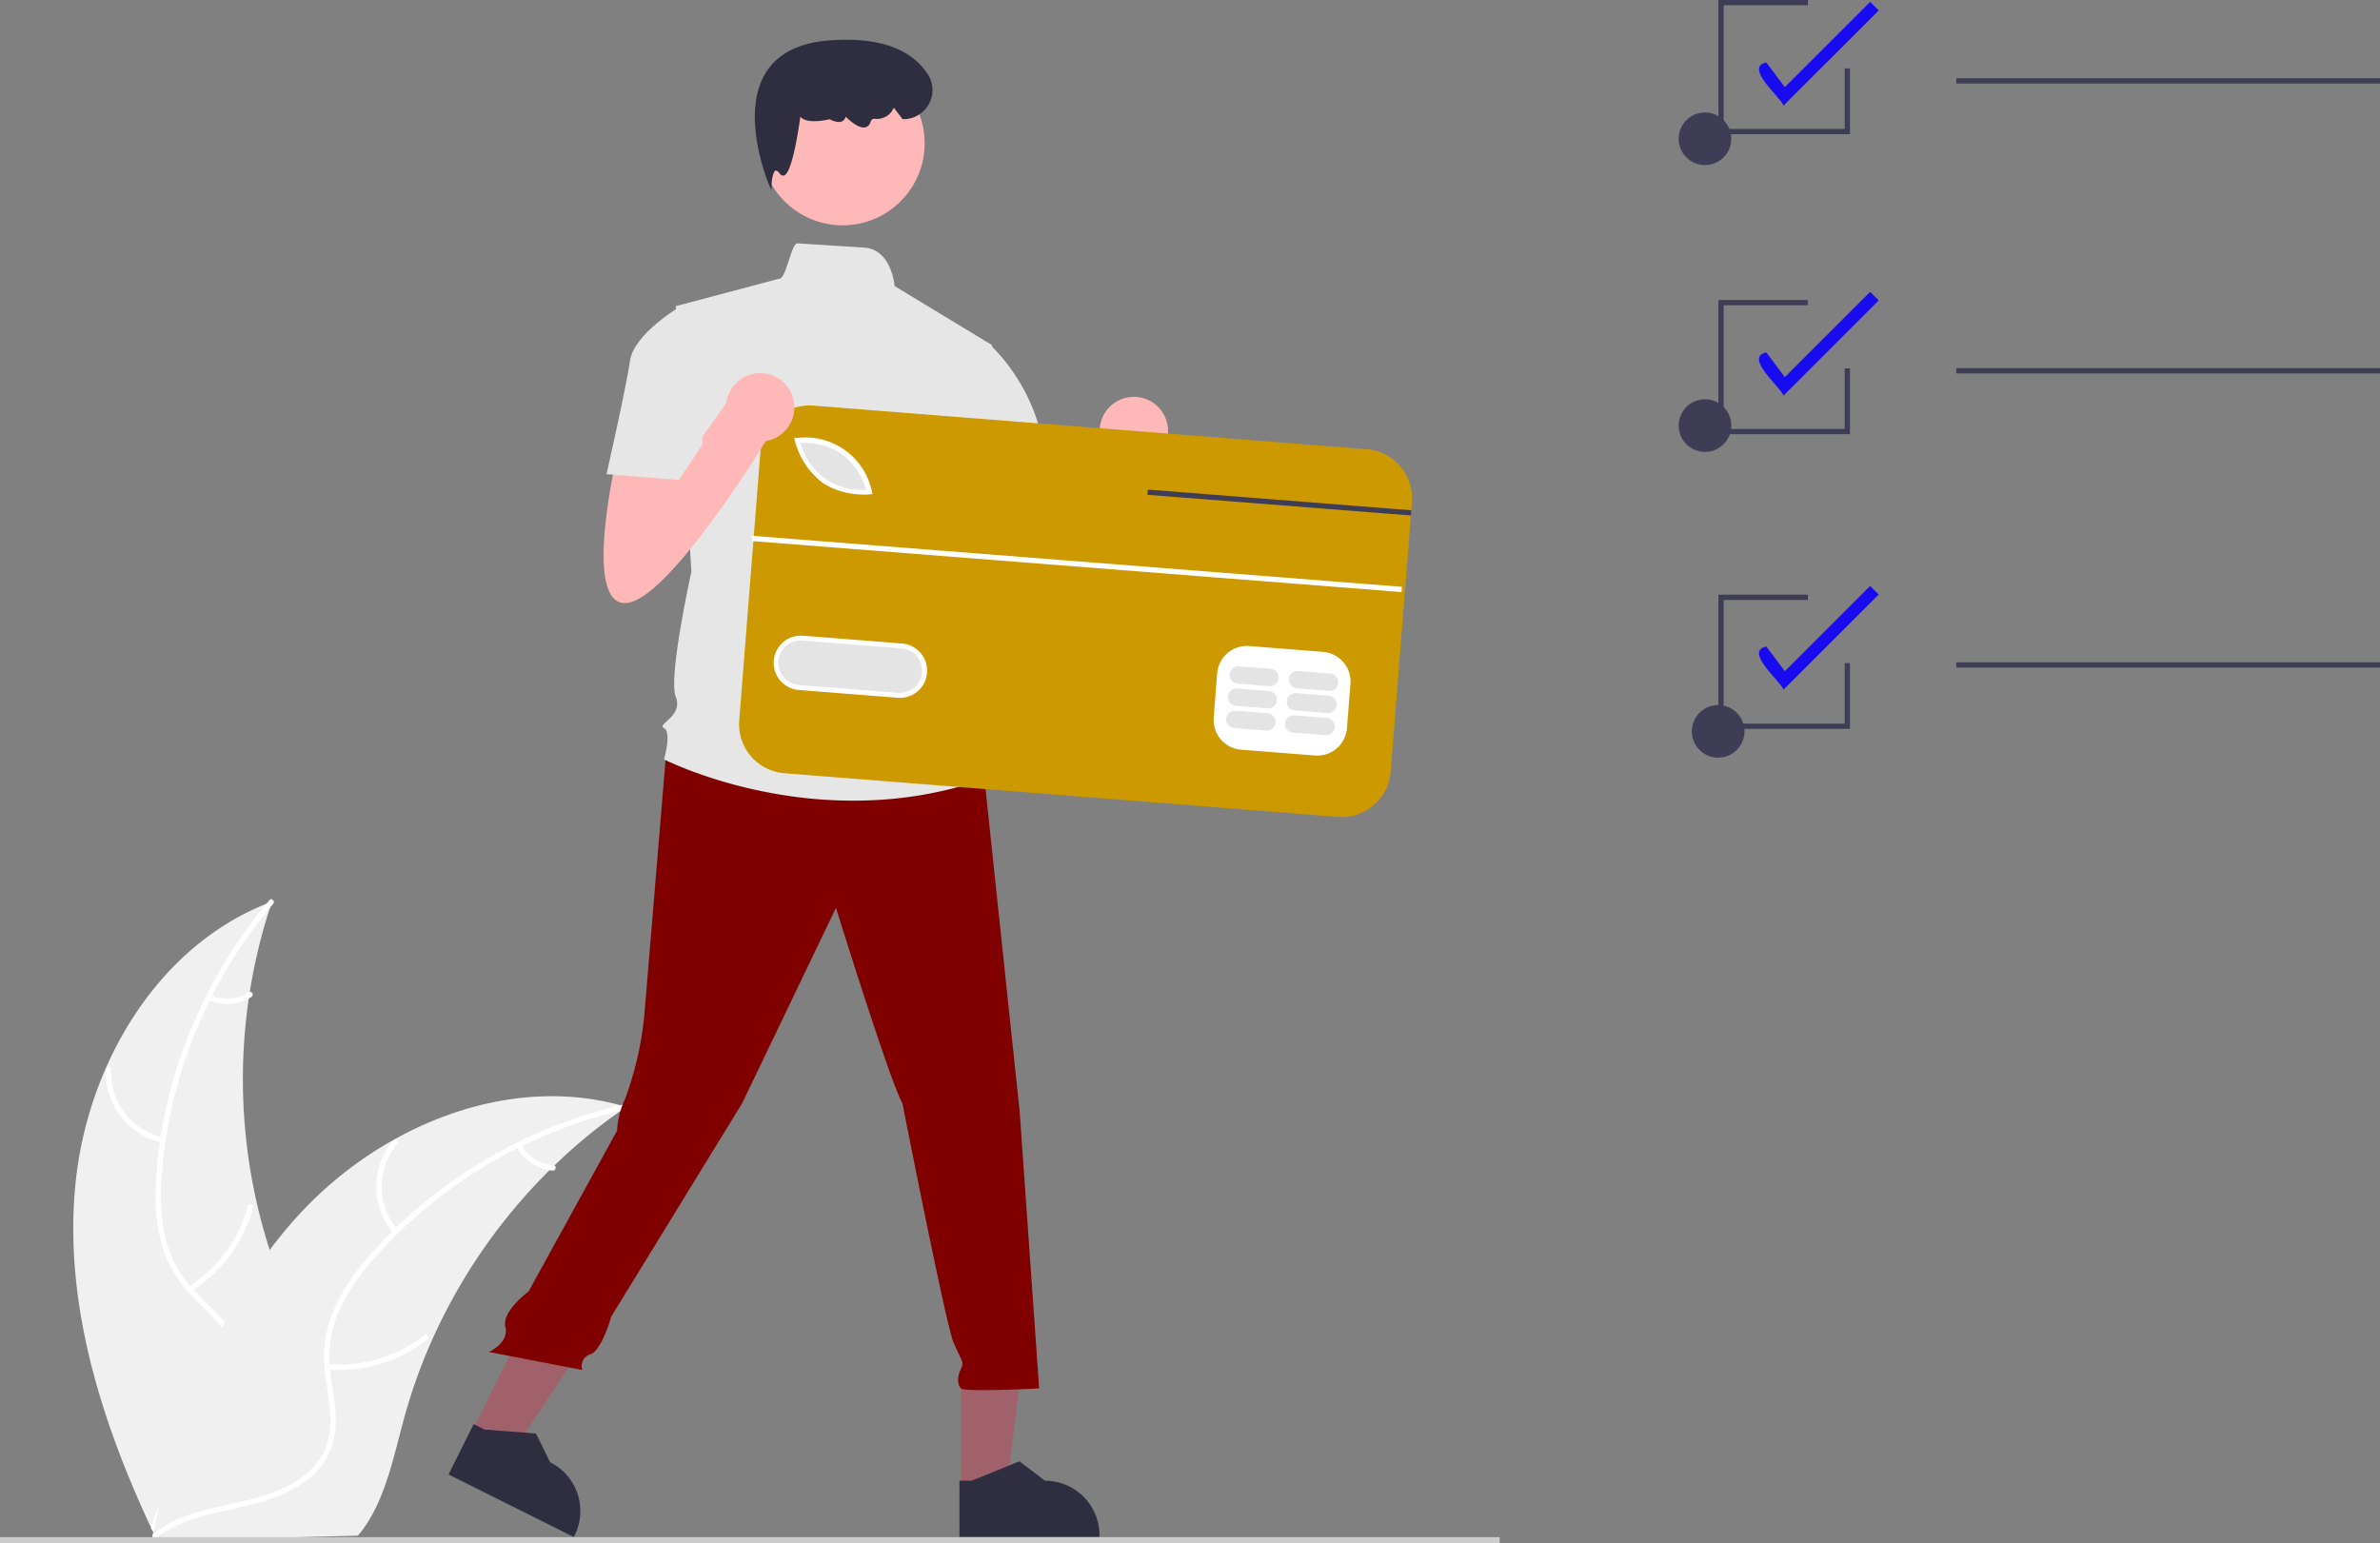 <svg id="undraw_online-payments_p97e" xmlns="http://www.w3.org/2000/svg" width="410.095" height="265.914" viewBox="0 0 410.095 265.914">
  <rect x="0" y="0" width="410.095" height="265.914" fill="#808080" stroke="none"/>
  <path id="Trazado_103" data-name="Trazado 103" d="M176.037,548.171c2.032-20.745,14.316-41.452,33.861-48.7a96.036,96.036,0,0,0,1.723,65.913c3.244,8.118,7.7,16.809,5.062,25.144-1.639,5.186-5.875,9.232-10.661,11.818s-10.137,3.9-15.422,5.185l-1.023.892C180.643,589.6,174.005,568.916,176.037,548.171Z" transform="translate(-163.04 -344.084)" fill="#f0f0f0"/>
  <path id="Trazado_104" data-name="Trazado 104" d="M226.267,499.337a82.085,82.085,0,0,0-19.2,46.714,35.348,35.348,0,0,0,.69,11.054,20.273,20.273,0,0,0,5.286,9.269c2.337,2.437,5.01,4.659,6.714,7.622a12.414,12.414,0,0,1,.87,10.115c-1.328,4.154-4.069,7.583-6.866,10.843-3.106,3.62-6.389,7.33-7.626,12.054-.15.572-1.029.306-.88-.265,2.152-8.219,9.95-13.058,13.534-20.5,1.673-3.474,2.308-7.473.562-11.049-1.527-3.127-4.281-5.421-6.669-7.868a21.634,21.634,0,0,1-5.506-8.87,32.679,32.679,0,0,1-1.113-10.986,79.637,79.637,0,0,1,5.184-24.344,83.54,83.54,0,0,1,14.389-24.456c.381-.45,1,.226.626.673Z" transform="translate(-179.203 -343.559)" fill="#fff"/>
  <path id="Trazado_105" data-name="Trazado 105" d="M197.784,575.3a12.315,12.315,0,0,1-9.707-12.652.46.46,0,0,1,.919.022,11.4,11.4,0,0,0,9.054,11.751c.578.122.31,1-.265.88Z" transform="translate(-169.813 -378.374)" fill="#fff"/>
  <path id="Trazado_106" data-name="Trazado 106" d="M219.217,628.59a23.737,23.737,0,0,0,10.24-13.942c.152-.572,1.031-.306.88.265A24.69,24.69,0,0,1,219.651,629.4C219.15,629.715,218.718,628.9,219.217,628.59Z" transform="translate(-186.72 -406.855)" fill="#fff"/>
  <path id="Trazado_107" data-name="Trazado 107" d="M227.139,534.289a6.971,6.971,0,0,0,6.6-.507c.5-.322.928.49.434.81a7.812,7.812,0,0,1-7.295.578.475.475,0,0,1-.307-.572.462.462,0,0,1,.572-.307Z" transform="translate(-190.849 -362.792)" fill="#fff"/>
  <path id="Trazado_108" data-name="Trazado 108" d="M287.224,575.237c-.3.21-.609.419-.914.637a91.8,91.8,0,0,0-11.5,9.467c-.28.263-.56.534-.832.805a96.782,96.782,0,0,0-20.262,29.311,93.989,93.989,0,0,0-4.8,13.45c-1.735,6.351-3.11,13.375-6.735,18.627a16.107,16.107,0,0,1-1.215,1.583L207,650c-.078-.037-.157-.066-.235-.1l-1.355.1c.048-.242.1-.491.152-.733.027-.14.062-.281.09-.421.021-.094.042-.187.055-.273.007-.031.014-.062.021-.086.013-.086.035-.164.048-.242q.457-2.094.945-4.19c0-.008,0-.008.007-.016a138.2,138.2,0,0,1,10.83-30.826c.148-.291.295-.589.458-.881a89.688,89.688,0,0,1,7.735-12.425,79.277,79.277,0,0,1,5.121-6.175,65.933,65.933,0,0,1,16.171-12.785c12.017-6.751,26.058-9.583,39.182-5.993C286.56,575.045,286.889,575.137,287.224,575.237Z" transform="translate(-179.294 -384.479)" fill="#f0f0f0"/>
  <path id="Trazado_109" data-name="Trazado 109" d="M287.323,577.3a82.085,82.085,0,0,0-43.451,25.741,35.348,35.348,0,0,0-6.1,9.242,20.274,20.274,0,0,0-1.36,10.583c.4,3.353,1.195,6.736.772,10.128a12.414,12.414,0,0,1-5.395,8.6c-3.561,2.517-7.814,3.6-12.011,4.524-4.659,1.02-9.515,2.006-13.347,5.033-.464.367-1.006-.375-.543-.741,6.667-5.266,15.806-4.436,23.151-8.222,3.427-1.767,6.343-4.577,7.1-8.484.663-3.416-.155-6.906-.588-10.3a21.634,21.634,0,0,1,.944-10.4,32.679,32.679,0,0,1,5.726-9.442,79.639,79.639,0,0,1,18.8-16.317,83.541,83.541,0,0,1,26.213-10.864C287.8,576.26,287.894,577.175,287.323,577.3Z" transform="translate(-179.457 -386.113)" fill="#fff"/>
  <path id="Trazado_110" data-name="Trazado 110" d="M293.825,606.107a12.315,12.315,0,0,1-.133-15.947c.38-.452,1.1.118.72.571a11.4,11.4,0,0,0,.154,14.833c.389.445-.355.985-.741.543Z" transform="translate(-225.979 -393.555)" fill="#fff"/>
  <path id="Trazado_111" data-name="Trazado 111" d="M271.845,669.11a23.737,23.737,0,0,0,16.57-4.967c.466-.365,1.008.377.543.741a24.69,24.69,0,0,1-17.253,5.134C271.114,669.967,271.258,669.06,271.845,669.11Z" transform="translate(-215.321 -434.026)" fill="#fff"/>
  <path id="Trazado_112" data-name="Trazado 112" d="M344.857,591.567a6.971,6.971,0,0,0,5.571,3.566c.591.043.446.95-.14.908a7.812,7.812,0,0,1-6.172-3.931.475.475,0,0,1,.1-.642A.462.462,0,0,1,344.857,591.567Z" transform="translate(-255.057 -394.313)" fill="#fff"/>
  <path id="Trazado_113" data-name="Trazado 113" d="M820.427,175.388c-.507-1.5-6.868-6.589-2.97-7.444l3.2,4.262,14.7-14.695,1.478,1.478Z" transform="translate(-513.113 -157.187)" fill="#180bef"/>
  <path id="Trazado_114" data-name="Trazado 114" d="M820.427,285.582c-.507-1.5-6.868-6.589-2.97-7.444l3.2,4.262,14.7-14.695,1.478,1.478Z" transform="translate(-513.113 -217.412)" fill="#180bef"/>
  <path id="Trazado_115" data-name="Trazado 115" d="M820.427,397.35c-.507-1.5-6.868-6.589-2.97-7.444l3.2,4.262,14.7-14.695,1.478,1.478Z" transform="translate(-513.113 -278.498)" fill="#180bef"/>
  <circle id="Elipse_24" data-name="Elipse 24" cx="4.535" cy="4.535" r="4.535" transform="translate(289.247 68.808)" fill="#3f3d56"/>
  <circle id="Elipse_25" data-name="Elipse 25" cx="4.535" cy="4.535" r="4.535" transform="translate(289.247 19.38)" fill="#3f3d56"/>
  <rect id="Rectángulo_42" data-name="Rectángulo 42" width="73.008" height="0.907" transform="translate(337.088 13.485)" fill="#3f3d56"/>
  <circle id="Elipse_26" data-name="Elipse 26" cx="4.535" cy="4.535" r="4.535" transform="translate(291.515 121.498)" fill="#3f3d56"/>
  <rect id="Rectángulo_43" data-name="Rectángulo 43" width="73.008" height="0.907" transform="translate(337.088 63.454)" fill="#3f3d56"/>
  <rect id="Rectángulo_44" data-name="Rectángulo 44" width="73.008" height="0.907" transform="translate(337.088 114.137)" fill="#3f3d56"/>
  <path id="Trazado_116" data-name="Trazado 116" d="M675.633,249.127H652.96V226h15.418v.907H653.867V248.22h20.859V237.79h.907Z" transform="translate(-356.866 -123.517)" fill="#3f3d56"/>
  <path id="Trazado_117" data-name="Trazado 117" d="M675.633,137.127H652.96V114h15.418v.907H653.867V136.22h20.859V125.79h.907Z" transform="translate(-356.866 -62.305)" fill="#3f3d56"/>
  <path id="Trazado_118" data-name="Trazado 118" d="M675.633,23.127H652.96V0h15.418V.907H653.867V22.22h20.859V11.79h.907Z" transform="translate(-356.866)" fill="#3f3d56"/>
  <path id="Trazado_119" data-name="Trazado 119" d="M521.51,325.585s-6.06,25.585,1.347,25.585,24.912-28.951,24.912-28.951l-6.06-7.406-10.876,15.1-.57-7.694Z" transform="translate(-350.779 -243.158)" fill="#a0616a"/>
  <circle id="Elipse_27" data-name="Elipse 27" cx="5.895" cy="5.895" r="5.895" transform="translate(189.48 68.383)" fill="#ffb8b8"/>
  <path id="Trazado_120" data-name="Trazado 120" d="M365.173,529.568h7.846l3.733-30.267H365.171Z" transform="translate(-199.579 -272.886)" fill="#a0616a"/>
  <path id="Trazado_121" data-name="Trazado 121" d="M512.384,725.178h24.13v-.305a9.392,9.392,0,0,0-9.391-9.392h0l-4.408-3.344-8.224,3.344h-2.106Z" transform="translate(-347.067 -460.31)" fill="#2f2e41"/>
  <path id="Trazado_122" data-name="Trazado 122" d="M179.038,511.818l7.021,3.5,16.856-25.414-10.363-5.171Z" transform="translate(-97.851 -264.926)" fill="#a0616a"/>
  <path id="Trazado_123" data-name="Trazado 123" d="M318.25,706.678l21.591,10.775.136-.273a9.393,9.393,0,0,0-4.209-12.6h0l-2.451-4.96-8.852-.68L322.581,698Z" transform="translate(-240.966 -452.584)" fill="#2f2e41"/>
  <rect id="Rectángulo_45" data-name="Rectángulo 45" width="258.406" height="1.016" transform="translate(0 264.898)" fill="#ccc"/>
  <path id="Trazado_124" data-name="Trazado 124" d="M364.255,436.057s-3.136,37.7-3.809,45.784a57.458,57.458,0,0,1-3.366,14.812,13.928,13.928,0,0,0-1.347,5.386l-15.261,27.736s-4.664,3.428-3.99,6.121-2.812,4.309-2.812,4.309l16.071,3.1a2.085,2.085,0,0,1,1.347-2.693c2.02-.673,3.628-6.513,3.628-6.513l22.563-36.77,16.159-33.664s9.426,30.3,11.446,33.664c0,0,7.406,37.7,8.753,41.071s2.02,3.366,1.347,4.713-.673,2.693,0,3.366,13.466,0,13.466,0l-3.366-47.8-6.06-57.23-30.971-9.426Z" transform="translate(-249.393 -307.215)" fill="maroon"/>
  <circle id="Elipse_28" data-name="Elipse 28" cx="14.139" cy="14.139" r="14.139" transform="translate(131.045 10.553)" fill="#ffb8b8"/>
  <path id="Trazado_125" data-name="Trazado 125" d="M456.4,266.835l-16.832-10.2s-.467-6.333-5.262-6.63c-2.408-.15-6.021-.378-11.443-.728-1.146-.074-1.919,6.2-3.232,6.11L401.866,260.1l2.693,45.784s-4.04,18.179-2.693,21.545-3.366,4.713-2.02,5.386,0,5.386,0,5.386,26.258,13.466,55.21,3.366l-2.693-8.753a7.065,7.065,0,0,0-1.347-6.733s2.693-4.04-.673-7.406c0,0,1.347-6.06-2.02-8.753l-.673-9.426,2.02-4.713Z" transform="translate(-285.427 -207.341)" fill="#e6e6e6"/>
  <path id="Trazado_126" data-name="Trazado 126" d="M437.5,197.824l-.4-.918c-.051-.119-5.051-11.939-.619-19.231,2.052-3.376,5.782-5.281,11.088-5.664,8.3-.6,13.983,1.369,16.892,5.849a5.022,5.022,0,0,1-4.233,7.737h-.112l-1.525-1.981-.089.193a3.152,3.152,0,0,1-3.306,1.706c-.253-.018-.476.2-.656.667a1.186,1.186,0,0,1-.888.823c-1.1.214-2.662-1.169-3.362-1.858a1.124,1.124,0,0,1-.524.771c-.738.426-1.886-.13-2.216-.308-2.626.558-4.326.409-5.055-.443-.494,3.493-1.553,9.781-2.824,10.13a.635.635,0,0,1-.693-.3c-.306-.4-.579-.6-.75-.54-.413.132-.657,1.493-.692,2.371Z" transform="translate(-304.585 -165.055)" fill="#2f2e41"/>
  <path id="Trazado_127" data-name="Trazado 127" d="M501.226,288.165l6.716-1.091a32.792,32.792,0,0,1,9.443,17.25c2.02,10.773,2.693,12.792,2.693,12.792l-16.159,4.04-8.753-16.832Z" transform="translate(-337.657 -227.998)" fill="#e6e6e6"/>
  <rect id="Rectángulo_46" data-name="Rectángulo 46" width="52.781" height="106.251" transform="translate(129.615 126.797) rotate(-85.49)" fill="#fff"/>
  <path id="Trazado_128" data-name="Trazado 128" d="M459.156,327.006a12.417,12.417,0,0,0-7.14-1.958,10.722,10.722,0,0,0,11.308,8.079A12.427,12.427,0,0,0,459.156,327.006Z" transform="translate(-314.074 -248.751)" fill="#e4e4e4"/>
  <path id="Trazado_129" data-name="Trazado 129" d="M464.823,401.573l-17.008-1.342a3.839,3.839,0,1,0-.6,7.654h0l17.008,1.342a3.839,3.839,0,1,0,.6-7.654Z" transform="translate(-309.515 -289.836)" fill="#e4e4e4"/>
  <path id="Trazado_130" data-name="Trazado 130" d="M536.819,318.428l-95.359-7.523a8.472,8.472,0,0,0-9.111,7.781l-3.667,46.458a8.477,8.477,0,0,0,7.782,9.115l95.359,7.523A8.472,8.472,0,0,0,540.934,374l3.485-44.156.07-.9.111-1.4A8.472,8.472,0,0,0,536.819,318.428ZM534,358.849l-.6,7.654a5.131,5.131,0,0,1-5.506,4.7L515.136,370.2a5.131,5.131,0,0,1-4.7-5.506l.6-7.654a5.133,5.133,0,0,1,5.506-4.7l12.753,1.006A5.137,5.137,0,0,1,534,358.849Zm-99.369-3.991a4.692,4.692,0,0,1,5.04-4.3l17.007,1.343a4.69,4.69,0,1,1-.729,9.351l-.009,0-17.007-1.343a4.686,4.686,0,0,1-4.3-5.05ZM438.275,317l-.116-.476.489-.045a11.7,11.7,0,0,1,12.886,9.2l.112.477-.488.049a12.892,12.892,0,0,1-2.081-.014,12.306,12.306,0,0,1-6.157-2.08A13.363,13.363,0,0,1,438.275,317Z" transform="translate(-301.306 -241.008)" fill="#c90"/>
  <path id="Trazado_131" data-name="Trazado 131" d="M620.82,427.328l-5.528-.436a1.493,1.493,0,0,0-.235,2.976l5.528.436a1.493,1.493,0,1,0,.235-2.976Z" transform="translate(-402.43 -304.411)" fill="#e4e4e4"/>
  <path id="Trazado_132" data-name="Trazado 132" d="M643.324,429.1l-5.528-.436a1.493,1.493,0,1,0-.235,2.976l5.528.436a1.493,1.493,0,1,0,.235-2.976Z" transform="translate(-414.729 -305.381)" fill="#e4e4e4"/>
  <path id="Trazado_133" data-name="Trazado 133" d="M621.485,418.888l-5.528-.436a1.493,1.493,0,0,0-.235,2.976l5.528.436a1.493,1.493,0,0,0,.235-2.976Z" transform="translate(-402.794 -299.799)" fill="#e4e4e4"/>
  <path id="Trazado_134" data-name="Trazado 134" d="M643.99,420.664l-5.528-.436a1.493,1.493,0,1,0-.235,2.976l5.528.436a1.493,1.493,0,1,0,.235-2.976Z" transform="translate(-415.093 -300.769)" fill="#e4e4e4"/>
  <path id="Trazado_135" data-name="Trazado 135" d="M622.151,410.449l-5.528-.436a1.493,1.493,0,0,0-.235,2.976l5.528.436a1.493,1.493,0,0,0,.235-2.976Z" transform="translate(-403.158 -295.186)" fill="#e4e4e4"/>
  <path id="Trazado_136" data-name="Trazado 136" d="M644.655,412.225l-5.528-.436a1.493,1.493,0,0,0-.235,2.976l5.528.436a1.493,1.493,0,1,0,.235-2.976Z" transform="translate(-415.457 -296.157)" fill="#e4e4e4"/>
  <rect id="Rectángulo_47" data-name="Rectángulo 47" width="0.907" height="112.284" transform="translate(129.554 93.24) rotate(-85.509)" fill="#fff"/>
  <path id="Trazado_137" data-name="Trazado 137" d="M481.472,189.618l-.07.9-3.9-.306L436,186.954l.075-.9,41.5,3.261Z" transform="translate(-238.289 -101.684)" fill="#3f3d56"/>
  <path id="Trazado_138" data-name="Trazado 138" d="M379.51,316.585s-6.06,25.585,1.347,25.585,24.912-28.951,24.912-28.951l-6.06-7.406-10.876,15.1-.57-7.694Z" transform="translate(-273.171 -238.239)" fill="#ffb8b8"/>
  <circle id="Elipse_29" data-name="Elipse 29" cx="5.895" cy="5.895" r="5.895" transform="translate(125.088 64.301)" fill="#ffb8b8"/>
  <path id="Trazado_139" data-name="Trazado 139" d="M395.125,277.187l-4.04-4.04s-8.079,4.713-8.753,9.426-4.04,19.525-4.04,19.525l12.456,1.01,4.04-6.06Z" transform="translate(-273.781 -220.387)" fill="#e6e6e6"/>
</svg>
